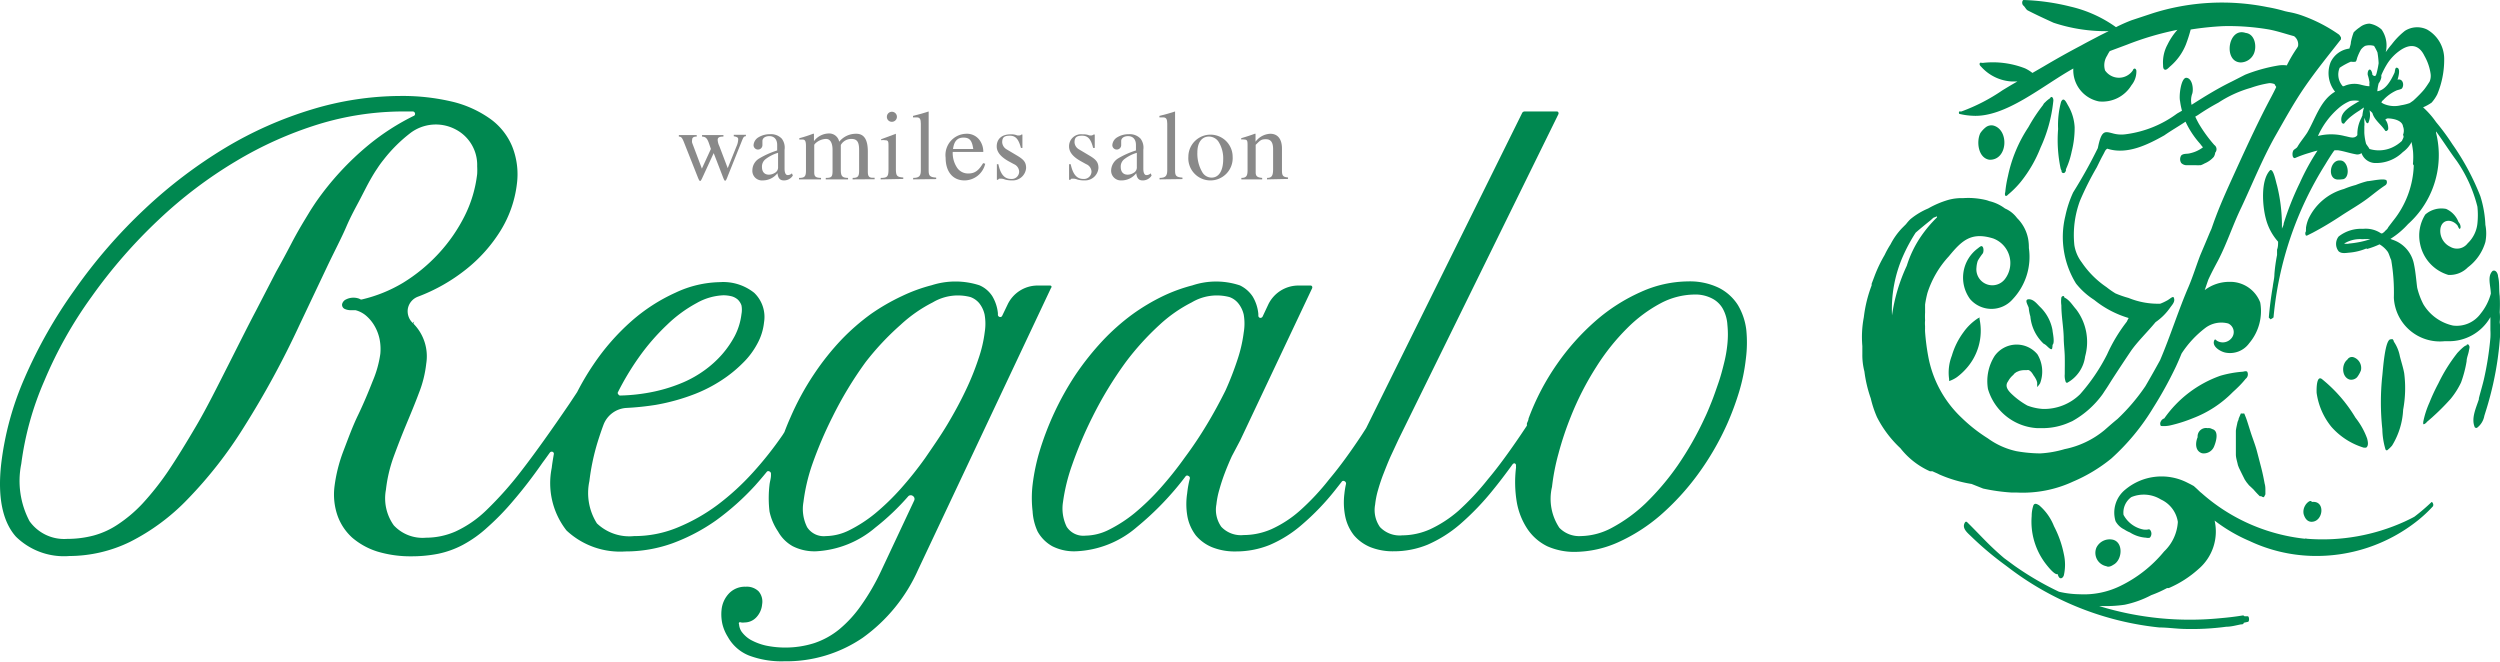 <svg xmlns="http://www.w3.org/2000/svg" viewBox="0 0 169.33 44.82"><defs><style>.cls-1{fill:#008850;}.cls-2{fill:#898989;}</style></defs><g id="レイヤー_2" data-name="レイヤー 2"><g id="レイヤー_1-2" data-name="レイヤー 1"><path class="cls-1" d="M142,37.08a.92.92,0,0,0,.67,1.27c.14.08.33,0,.46-.09.62-.31.71-1.5,0-1.7A1,1,0,0,0,142,37.08Z"/><path class="cls-1" d="M138.11,34.22c-.11-.06-.28-.18-.38,0a2.24,2.24,0,0,0-.12.73,4.7,4.7,0,0,0,1,3.3c.11.14.58.73.76.63a.6.6,0,0,0,.1.23c.13.14.28,0,.32-.15a3.24,3.24,0,0,0,0-1.42,7,7,0,0,0-.67-1.9A3.58,3.58,0,0,0,138.11,34.22Z"/><path class="cls-1" d="M164.7,34a13.68,13.68,0,0,1-1.17,1c-.2.11-.41.21-.62.31a13.43,13.43,0,0,1-6.67,1.18.14.14,0,0,0-.13,0,12.65,12.65,0,0,1-2.62-.57,12.52,12.52,0,0,1-4.36-2.51l0,0-.11-.09-.22-.21h0l-.21-.19-.22-.12-.26-.13a3.83,3.83,0,0,0-4.17.5,2,2,0,0,0-.65,2.13,1.32,1.32,0,0,0,.59.56,2,2,0,0,0,.38.2,2.31,2.31,0,0,0,1.1.36.52.52,0,0,0,.25,0,.4.4,0,0,0,0-.55.19.19,0,0,0-.15,0,1.22,1.22,0,0,1-.26,0,1.94,1.94,0,0,1-1.37-1,1.29,1.29,0,0,1,.53-1.2l0,0a2.2,2.2,0,0,1,2,.16,2,2,0,0,1,1.15,1.52,3,3,0,0,1-.93,2,8.82,8.82,0,0,1-2.93,2.32,5.61,5.61,0,0,1-2.79.58,6.54,6.54,0,0,1-1.4-.17,20.42,20.42,0,0,1-3-1.75l-.72-.53c-.4-.34-.78-.69-1.15-1.06s-.9-.93-1.36-1.38a.09.09,0,0,0-.12,0c-.29.41.18.75.43,1a21.84,21.84,0,0,0,2.27,1.91l.24.18a20.28,20.28,0,0,0,10.21,4.05c.57,0,1.14.09,1.72.1a17.59,17.59,0,0,0,2.81-.15c.34,0,.68-.1,1-.16.08,0,.16,0,.19-.11l.27-.06c.11,0,.11-.35,0-.38h0l-.23,0a.13.13,0,0,0-.14-.05c-.49.08-1,.14-1.48.18a20.87,20.87,0,0,1-8.22-.82l.29,0a8.71,8.71,0,0,0,1.44-.09,6.81,6.81,0,0,0,1.8-.65,7.93,7.93,0,0,0,1.07-.48l.12,0a7.29,7.29,0,0,0,2-1.28A3.34,3.34,0,0,0,150,35.26a10.9,10.9,0,0,0,2.38,1.39,10.59,10.59,0,0,0,4.14,1,11,11,0,0,0,7.27-2.42,9,9,0,0,0,1-.94.22.22,0,0,0,0-.19S164.75,34,164.7,34Z"/><path class="cls-1" d="M156.59,34c-.1-.2-.39.11-.45.23a.81.81,0,0,0-.11.59c.07.24.21.49.49.52C157.36,35.4,157.55,33.88,156.59,34Z"/><path class="cls-1" d="M156.36,14.82a2.43,2.43,0,0,0-.17.6l0,.08a.75.75,0,0,0,0,.16.26.26,0,0,0,0,.3s0,0,.06,0l.4-.2c.66-.35,1.29-.73,1.91-1.14s1.27-.77,1.86-1.22c.38-.29.74-.59,1.14-.85a.25.25,0,0,0,.1-.28c0-.26-1.08,0-1.3,0a5.74,5.74,0,0,0-.8.26,5.79,5.79,0,0,0-.8.27A3.76,3.76,0,0,0,156.36,14.82Z"/><path class="cls-1" d="M157.48,11.21l0,0h0l0,.06Z"/><path class="cls-1" d="M158.74,12.13c.48-.19.29-1.28-.24-1.26-.68-.06-.89,1.22-.19,1.29A2,2,0,0,0,158.74,12.13Z"/><path class="cls-1" d="M169.31,21.82a3,3,0,0,0,0-.67,10.22,10.22,0,0,0,0-1.11c-.06-.43,0-.88-.11-1.31,0-.17-.14-.49-.37-.38-.38.37-.13,1-.12,1.54a3.61,3.61,0,0,1-.69,1.35,2,2,0,0,1-1.88.81,3.12,3.12,0,0,1-2-1.44,5,5,0,0,1-.42-1.13c-.07-.55-.11-1.11-.23-1.65a2.17,2.17,0,0,0-1.46-1.6l-.12-.05a5.6,5.6,0,0,0,1.19-1,6.21,6.21,0,0,0,.9-1A6.27,6.27,0,0,0,165,9l0-.1c.49.67.93,1.37,1.4,2A9.48,9.48,0,0,1,167.8,14a5.43,5.43,0,0,1,0,1.14,2.15,2.15,0,0,1-.66,1.34.9.9,0,0,1-1.17.24,1.19,1.19,0,0,1-.67-1.27c.13-.63.79-.62,1.15-.18.05.08.14.38.21.14a.5.5,0,0,0-.14-.37,1.6,1.6,0,0,0-.84-.89,1.66,1.66,0,0,0-1.41.38,2.68,2.68,0,0,0-.35,2,2.75,2.75,0,0,0,1.91,2.09,1.71,1.71,0,0,0,1.32-.51,3.29,3.29,0,0,0,1.19-1.72,3,3,0,0,0,0-1.16,7.45,7.45,0,0,0-.34-1.94,16.71,16.71,0,0,0-1.9-3.53A15.16,15.16,0,0,0,165,8.27a5.73,5.73,0,0,0-.88-1,3.28,3.28,0,0,0,.58-.32,2.76,2.76,0,0,0,.38-.56A6.06,6.06,0,0,0,165.55,4,2.29,2.29,0,0,0,164.39,2a1.54,1.54,0,0,0-1.5.09A4.91,4.91,0,0,0,162,3c-.15.17-.28.35-.41.53h0v0A1.89,1.89,0,0,0,161.31,2a1.62,1.62,0,0,0-.82-.4,1.1,1.1,0,0,0-.66.25,2.64,2.64,0,0,0-.41.34,3.93,3.93,0,0,0-.19.67c0,.14-.06.28-.1.43a1.62,1.62,0,0,0-1.27.92,2,2,0,0,0,.3,2c-1,.58-1.33,1.83-1.89,2.78-.2.31-.45.6-.64.92-.06.13-.2.17-.29.27a.54.54,0,0,0-.06.33c0,.1.08.25.2.18a7.77,7.77,0,0,1,.92-.33c.19-.06.38-.12.57-.16a15.53,15.53,0,0,0-1.2,2.19,19.54,19.54,0,0,0-1.09,2.74c0,.13-.08.24-.12.36,0-.1,0-.21,0-.31a11.26,11.26,0,0,0-.34-2.65c-.06-.16-.23-1.14-.46-1-.65.67-.52,2.39-.3,3.24a3.74,3.74,0,0,0,.84,1.6c0,.18,0,.36-.07.54l0,.19,0,.17a11.29,11.29,0,0,0-.18,1.3h0c0,.28-.08.56-.11.84q-.18,1.05-.27,2.1l.12.12h0l.12-.07.08-.06h0l0,0a23.46,23.46,0,0,1,3.51-10.37c.16-.27.35-.57.54-.85v0l.08-.1,0,0,.25,0c.39.06.79.2,1.19.27a.47.47,0,0,0,.39-.08,1,1,0,0,0,.88.67,2.57,2.57,0,0,0,1.92-.74,1.92,1.92,0,0,0,.6-.7.29.29,0,0,0,0,.09,5.62,5.62,0,0,1,.09.57,5,5,0,0,1,0,.77.17.17,0,0,0,.05.17,6.31,6.31,0,0,1-1.41,3.77l-.32.42,0,0a.41.41,0,0,1-.05.09.93.93,0,0,1-.14.14h0l-.09.1h0l-.13.09-.07,0a1.85,1.85,0,0,0-1.23-.31,2.45,2.45,0,0,0-1.65.52.81.81,0,0,0,0,1c.2.18.5.11.75.09a3.81,3.81,0,0,0,1.15-.29s0,0,0,.05a5.33,5.33,0,0,0,.87-.32,1.82,1.82,0,0,1,.56.51c.1.17.14.37.23.55a12.77,12.77,0,0,1,.18,2.55,3.12,3.12,0,0,0,3.44,2.95l.21,0a3.22,3.22,0,0,0,2.89-1.63c0,.18,0,.36,0,.54s0,.23,0,.34a4.4,4.4,0,0,1,0,.51,20.67,20.67,0,0,1-.44,2.82c-.1.43-.23.85-.34,1.28l0,.07c-.18.57-.53,1.27-.29,1.87,0,.05.11.1.17.06a1.3,1.3,0,0,0,.49-.81l.15-.48v0a22,22,0,0,0,.76-3.42c.08-.58.14-1.17.17-1.76A4.86,4.86,0,0,0,169.31,21.82ZM162.69,9.54A2.43,2.43,0,0,1,162,10a2.18,2.18,0,0,1-1.51.09c-.06-.12-.16-.23-.23-.35a3.57,3.57,0,0,1-.12-.74c0-.14,0-.3,0-.45a1,1,0,0,0,0-.28h0a.36.36,0,0,0,0-.09,1.2,1.2,0,0,0,0-.2c.06.09.13.47.27.34a1.31,1.31,0,0,0,.08-.85h0l.07.06a.8.8,0,0,1,.13.13c.12.45.59.78.85,1.17.07.11.18,0,.21-.06s0-.45-.17-.64l0-.06.13-.05c.38,0,1,.13,1.05.54a.78.78,0,0,1,0,.58C162.86,9.27,162.74,9.4,162.69,9.54ZM157,9.21a5.39,5.39,0,0,1,1.37-1.86,2.84,2.84,0,0,1,.81-.51,1.63,1.63,0,0,1,.63,0c-.49.31-1.38.72-1.21,1.42a.13.13,0,0,0,.1.11.1.1,0,0,0,.07,0,2.66,2.66,0,0,1,.53-.53,5.36,5.36,0,0,1,.49-.34c.11-.07.22-.16.33-.22a2.55,2.55,0,0,0-.11.55,1.11,1.11,0,0,0-.07.16,2.31,2.31,0,0,0-.27,1.16c-.2.29-.55.12-.84.07A3.66,3.66,0,0,0,157,9.21Zm5.57-5.8c.67-.46,1.27-.4,1.64.37A3.42,3.42,0,0,1,164.63,5a1,1,0,0,1-.07.53c-.11.17-.22.34-.35.51s-.49.54-.76.78l-.23.16a3.1,3.1,0,0,1-.6.15,1.82,1.82,0,0,1-1.18-.1h0l-.14-.08a.27.27,0,0,1,.12-.17,2.77,2.77,0,0,1,.85-.63c.13-.07.29-.07.41-.15.19-.23.07-.71-.29-.6.06-.2.2-.71,0-.8s-.15.25-.22.36c-.22.47-.58,1.15-1.15,1.22a3.26,3.26,0,0,1,.09-.53v0a1.07,1.07,0,0,0,.18-.39,0,0,0,0,0,0,0,1.24,1.24,0,0,0,0-.16,5.45,5.45,0,0,1,.39-.76A3.15,3.15,0,0,1,162.57,3.41Zm-3,.14v0Zm-.3.63a.78.78,0,0,0,.26,0c.08,0,.11-.24.14-.3a3.48,3.48,0,0,1,.24-.52,1,1,0,0,1,.28-.25,1.06,1.06,0,0,1,.61,0,3.68,3.68,0,0,1,.23.44,6.26,6.26,0,0,1,.08.73,5.83,5.83,0,0,1-.16.76.39.39,0,0,0-.06.11s0,0,0,0l0,0c-.06,0-.13,0-.21-.1s0,0,0,0l0-.06h0c-.1-.46-.34-.29-.31.08a2.91,2.91,0,0,1,.12.51,1.15,1.15,0,0,0,0,.26h0c-.19,0-.41-.06-.54-.09a1.67,1.67,0,0,0-1.2.09l-.07,0a1.18,1.18,0,0,1-.21-1.25A4.69,4.69,0,0,1,159.22,4.18Zm-2.46,7.43h0l0,.08Zm7.31-4.27a2.37,2.37,0,0,1,.27.28v0h0a2.68,2.68,0,0,0-.28-.3h0Zm-5,9.16a1,1,0,0,1-.35,0,2.07,2.07,0,0,1,1.24-.3,4.56,4.56,0,0,1,.54,0A6.26,6.26,0,0,1,159.05,16.5Z"/><path class="cls-1" d="M167.8,27.08l0,0h0Z"/><path class="cls-1" d="M167.06,23.44l0,0c0-.19-.61.44-.66.52a11,11,0,0,0-1.24,2,13,13,0,0,0-.61,1.31,6.06,6.06,0,0,0-.42,1.31c0,.05,0,.11,0,.14s.07,0,.09,0l.06-.05h0s.06,0,.07-.07A15.6,15.6,0,0,0,166,27a5.42,5.42,0,0,0,.69-1.09,7.93,7.93,0,0,0,.38-1.45c0-.22.11-.45.15-.68s.08-.29,0-.4A.05.05,0,0,0,167.06,23.44Z"/><path class="cls-1" d="M160.1,30.32l.08,0h0s0,0,.08,0c.19-.12.12-.43.07-.62a5,5,0,0,0-.79-1.41,9.87,9.87,0,0,0-2.24-2.59c-.41-.36-.4.68-.39.91a4.66,4.66,0,0,0,1,2.3A4.76,4.76,0,0,0,160.1,30.32Z"/><path class="cls-1" d="M161.56,30.39c0,.05.07.15.14.1a2.34,2.34,0,0,0,.32-.31,5.1,5.1,0,0,0,.75-2.43,7.94,7.94,0,0,0,.07-2.48c-.07-.38-.19-.74-.29-1.13a2.61,2.61,0,0,0-.41-1c0-.06-.09-.24-.18-.15-.42-.15-.56,2.11-.6,2.44a17,17,0,0,0,0,3.64A5.09,5.09,0,0,0,161.56,30.39Z"/><path class="cls-1" d="M159.65,25.55a1.89,1.89,0,0,0,.26-.46.77.77,0,0,0-.52-.9.36.36,0,0,0-.4.17c-.41.32-.39,1.19.16,1.35A.55.55,0,0,0,159.65,25.55Z"/><path class="cls-1" d="M151.52,40s0,0,0,0,0,0,0,0,0,0,0,0S151.52,40,151.52,40Z"/><path class="cls-1" d="M134.32,33.09h0a12.63,12.63,0,0,0,1.93.27h.34a8.09,8.09,0,0,0,3.82-.74A10.76,10.76,0,0,0,143,31.06a15.14,15.14,0,0,0,2.84-3.44,26.66,26.66,0,0,0,1.53-2.77q.21-.45.39-.9a6.88,6.88,0,0,1,1.64-1.76,1.81,1.81,0,0,1,1.52-.28.64.64,0,0,1,.22,1,.76.76,0,0,1-1,.16c-.05-.06-.12-.13-.17,0-.16.4.42.74.75.81a1.6,1.6,0,0,0,1.62-.63,3.36,3.36,0,0,0,.75-2.76A2.17,2.17,0,0,0,151,19.09a2.75,2.75,0,0,0-1.67.56l.24-.7c.2-.44.43-.87.66-1.3.61-1.17,1-2.41,1.58-3.6.74-1.58,1.4-3.22,2.25-4.75.67-1.17,1.31-2.35,2.08-3.46s1.6-2.13,2.42-3.18a0,0,0,0,0,0-.07h0l0-.05s0,0,0,0-.08-.15-.14-.2A10.42,10.42,0,0,0,156,1.08a5.68,5.68,0,0,0-1-.27l-.23-.05a10.4,10.4,0,0,0-1.2-.28A15.55,15.55,0,0,0,145.8.9l-1.42.47a11,11,0,0,0-1.06.47A8.63,8.63,0,0,0,140.25.45a15,15,0,0,0-3.2-.45c-.11.06-.11.29,0,.38s.16.24.28.32c.58.3,1.17.57,1.76.84a11.23,11.23,0,0,0,3.73.57l-.62.31c-.41.22-.83.43-1.24.66-.86.45-1.71.93-2.54,1.42l-.76.44a2.6,2.6,0,0,0-.5-.31,6,6,0,0,0-2.86-.37h-.07a.13.13,0,0,0-.12,0c-.07.09,0,.19.08.26a3,3,0,0,0,2.1,1h.35c-.34.19-.67.39-1,.59a12.51,12.51,0,0,1-2.79,1.44s-.12,0-.15,0a.18.18,0,0,0,0,.16,4.54,4.54,0,0,0,.9.13c2.24.14,4.77-2.06,6.83-3.2a2.16,2.16,0,0,0,1.74,2.23,2.3,2.3,0,0,0,2.2-1.1,1.47,1.47,0,0,0,.33-1c-.06-.19-.2-.14-.24,0a1.14,1.14,0,0,1-1.88,0,1.19,1.19,0,0,1,.14-1,2.48,2.48,0,0,1,.18-.31l1.18-.44a20.15,20.15,0,0,1,3.4-1,4.36,4.36,0,0,0-.67,1,2.51,2.51,0,0,0-.3,1.39c0,.11,0,.27.12.31s.28-.16.39-.25A3.81,3.81,0,0,0,148.06,3a9.88,9.88,0,0,0,.32-1,20.43,20.43,0,0,1,2.21-.23A16.25,16.25,0,0,1,153.7,2c.57.11,1.12.3,1.68.45l0,0a.69.69,0,0,1,.27.68l-.06.11a9.51,9.51,0,0,0-.7,1.19,2,2,0,0,0-.54,0,11,11,0,0,0-2.28.63l-.92.47c-.94.46-1.82,1-2.71,1.57a1.35,1.35,0,0,1,.05-.77c.09-.32,0-1-.38-1.06s-.54,1.21-.45,1.58a5,5,0,0,0,.13.65l-.33.19A7.43,7.43,0,0,1,144,9.09a2.13,2.13,0,0,1-.91-.06c-.52-.13-.75-.25-1,1a33,33,0,0,1-1.67,3,7.51,7.51,0,0,0-.53,1.6,6,6,0,0,0,.72,4.57,5,5,0,0,0,1.23,1.11,6.74,6.74,0,0,0,2.34,1.23c-.05.08-.09.17-.13.25A10.91,10.91,0,0,0,142.72,24a12.71,12.71,0,0,1-1.83,2.7,3.48,3.48,0,0,1-2.5,1,3.59,3.59,0,0,1-1.07-.23,5.15,5.15,0,0,1-.91-.64c-.29-.26-.69-.61-.4-1a1.44,1.44,0,0,1,.36-.44.43.43,0,0,1,.11-.12l.1-.07h0l0,0h0l.19-.08a1.37,1.37,0,0,1,.4-.05h.11a.33.33,0,0,1,.14,0,.65.65,0,0,1,.18.15,1.53,1.53,0,0,1,.14.21,1.37,1.37,0,0,1,.13.2.86.86,0,0,1,.11.28.59.59,0,0,1,0,.13,1.09,1.09,0,0,1,0,.18,1.64,1.64,0,0,0,.2-.26A2.26,2.26,0,0,0,138,24a1.83,1.83,0,0,0-2.9.11,3.18,3.18,0,0,0-.45,2.24A3.7,3.7,0,0,0,138,29l.31,0a4.45,4.45,0,0,0,1.9-.41l.14-.06a6.3,6.3,0,0,0,2.07-1.84l.15-.23c.16-.23.3-.46.45-.7.42-.65.85-1.3,1.28-1.94s1.14-1.32,1.7-2a3.88,3.88,0,0,0,1-1c.13-.18.33-.38.25-.62,0,0,0-.08-.08-.08s-.27.18-.42.25a3.36,3.36,0,0,1-.43.2,5.26,5.26,0,0,1-2.15-.39,6.68,6.68,0,0,1-.89-.31,5.9,5.9,0,0,1-.6-.42A6.25,6.25,0,0,1,141,17.77a2.59,2.59,0,0,1-.5-1.17,6.67,6.67,0,0,1,.38-3,20.06,20.06,0,0,1,1.14-2.27c.14-.28.27-.56.42-.83s.14-.33.29-.43c1.33.43,2.72-.26,3.86-.9.47-.33,1-.63,1.44-.93a6.06,6.06,0,0,0,1,1.51c.05.08.12.15.18.23l0,0a2.24,2.24,0,0,1-.87.4c-.19.06-.45,0-.6.15a.47.47,0,0,0,0,.51.51.51,0,0,0,.39.15h.17v0h.43a2.3,2.3,0,0,0,.26,0h.07a1.51,1.51,0,0,0,.26-.12,1.68,1.68,0,0,0,.62-.44.67.67,0,0,0,.1-.29.35.35,0,0,0-.06-.52,9.54,9.54,0,0,1-1.06-1.46c-.08-.15-.16-.3-.23-.46l.17-.1a15.35,15.35,0,0,1,1.4-.85,7.91,7.91,0,0,1,2.19-1,7.06,7.06,0,0,1,1.26-.32,1,1,0,0,1,.36.07c0,.07.08.12.1.19V5.9c-.1.22-.21.43-.32.64-.85,1.59-1.61,3.24-2.36,4.88-.49,1.08-1,2.17-1.42,3.29-.1.26-.19.52-.28.78l-.12.27c-.21.51-.42,1-.64,1.52-.27.7-.49,1.42-.78,2.11-.71,1.64-1.24,3.36-1.94,5q-.48.88-1,1.77a13.37,13.37,0,0,1-1.89,2.22c-.31.25-.6.51-.9.77a6.1,6.1,0,0,1-2.68,1.27,7.14,7.14,0,0,1-1.65.29,9.64,9.64,0,0,1-1.61-.15,5.16,5.16,0,0,1-1.94-.87,10.59,10.59,0,0,1-1.76-1.38,7.59,7.59,0,0,1-2.28-4.19,15,15,0,0,1-.21-1.64l0,0a2.44,2.44,0,0,1,0-.27.45.45,0,0,1,0-.11,2,2,0,0,1,0-.4,4.71,4.71,0,0,1,0-.53v-.07c0-.16,0-.31,0-.47h0a6.91,6.91,0,0,1,.16-.79h0A6.62,6.62,0,0,1,132,17.36c.88-1.07,1.51-1.67,3-1.21a1.78,1.78,0,0,1,.8,2.75,1.08,1.08,0,0,1-1.93-.78,1.79,1.79,0,0,1,.09-.46,4.39,4.39,0,0,1,.34-.5c.07-.11.08-.51-.12-.49a1.21,1.21,0,0,0-.2.14,2.46,2.46,0,0,0-.54,3.45,1.91,1.91,0,0,0,2.89,0,4.18,4.18,0,0,0,1.09-3.46h0a3.24,3.24,0,0,0-.05-.62,2.68,2.68,0,0,0-.75-1.41h0a2,2,0,0,0-.82-.65,2.83,2.83,0,0,0-1.07-.5,1.71,1.71,0,0,0-.3-.09,5.16,5.16,0,0,0-1.47-.11,3.39,3.39,0,0,0-1,.12,6.26,6.26,0,0,0-1.36.58,4.82,4.82,0,0,0-1.21.73,3.11,3.11,0,0,0-.29.33l-.27.27a4.68,4.68,0,0,0-.78,1.1,6.3,6.3,0,0,0-.4.72,9.26,9.26,0,0,0-.68,1.42l-.2.53h0l0,.11a9,9,0,0,0-.53,2.16,7.1,7.1,0,0,0-.1,1.95c0,.1,0,.21,0,.32h0s0,0,0,0v0a0,0,0,0,0,0,0h0c0,.07,0,.15,0,.23a4.44,4.44,0,0,0,.14,1.17h0a8.76,8.76,0,0,0,.43,1.82,7.27,7.27,0,0,0,.42,1.27,7.56,7.56,0,0,0,1.59,2.11,5.26,5.26,0,0,0,2,1.56l.17,0c.16.08.33.14.45.21a9,9,0,0,0,2.2.65ZM129.15,18a11.87,11.87,0,0,0-1,3.36,8.9,8.9,0,0,1,.76-4.05,11.61,11.61,0,0,1,.84-1.55c.32-.28.65-.55,1-.83l.2-.18.25-.1a.14.14,0,0,0,0,.07A8.6,8.6,0,0,0,130.12,16,7.47,7.47,0,0,0,129.15,18Z"/><path class="cls-1" d="M138.16,20.77c-.2-.2-.43-.51-.75-.5s-.06.38,0,.58a2.82,2.82,0,0,0,.11.58,2.89,2.89,0,0,0,.9,1.85c.18.08.26.22.42.33s.16,0,.18-.16a.64.64,0,0,0,0-.09c.18-.14,0-.87,0-1A2.9,2.9,0,0,0,138.16,20.77Z"/><path class="cls-1" d="M139.92,25.88s.06.06.09.05a2.38,2.38,0,0,0,1.22-1.79,3.65,3.65,0,0,0-.61-3.19c-.25-.28-.45-.64-.8-.8,0-.16-.17-.1-.2,0a1.88,1.88,0,0,0,0,.53c0,.73.14,1.44.16,2.17,0,.43.06.86.07,1.29s0,.8,0,1.2A1.24,1.24,0,0,0,139.92,25.88Z"/><path class="cls-1" d="M152.1,25.66a.38.38,0,0,0,.11-.48c-.09-.08-.24,0-.35,0a7.32,7.32,0,0,0-1.47.27,7.82,7.82,0,0,0-3.8,2.89.38.38,0,0,0-.23.2.29.29,0,0,0,0,.31,2,2,0,0,0,.69-.05,9.66,9.66,0,0,0,1.47-.47,7.54,7.54,0,0,0,2.71-1.77C151.57,26.25,151.83,26,152.1,25.66Z"/><path class="cls-1" d="M134,21.54h0a3.63,3.63,0,0,0-1,.95,5.05,5.05,0,0,0-.8,1.61,3.13,3.13,0,0,0-.18,1.59.1.1,0,0,0,0,.06s0,0,0,.06,0,0,0,0a2.11,2.11,0,0,0,.52-.26s0,0,0,0a4,4,0,0,0,.53-.47,3.84,3.84,0,0,0,1-3.51C134.14,21.5,134.09,21.51,134,21.54Z"/><path class="cls-1" d="M138.86,6.65a2.09,2.09,0,0,0-.28.22c-.05.06-.17.14-.19.23a11.17,11.17,0,0,0-1,1.51A9.47,9.47,0,0,0,136,11.94a7.85,7.85,0,0,0-.18,1.08.31.31,0,0,0,0,.23c.06.05.13,0,.18-.06a6.35,6.35,0,0,0,.86-.86A8.84,8.84,0,0,0,138.21,10a9.93,9.93,0,0,0,.86-3.11C139.12,6.6,138.93,6.47,138.86,6.65Z"/><path class="cls-1" d="M135,8.5a.63.63,0,0,0-.5.12,1.76,1.76,0,0,0-.37.4c-.28.58-.14,1.69.62,1.8C136,10.86,136.1,8.77,135,8.5Z"/><path class="cls-1" d="M139.57,11.41v0a.59.59,0,0,0,.06.14c0,.06,0,.15.11.17s.15-.08.19-.16a.42.42,0,0,1,0-.1,5.42,5.42,0,0,0,.39-1.2,6.46,6.46,0,0,0,.2-1.64,3.22,3.22,0,0,0-.43-1.45c-.11-.17-.3-.68-.49-.27a6,6,0,0,0-.2,1.84A9.34,9.34,0,0,0,139.57,11.41Z"/><path class="cls-1" d="M149.53,29a.57.57,0,0,0-.68.61c-.16.38-.18.94.3,1.09a.75.75,0,0,0,.81-.45c.14-.33.36-1.07-.13-1.19A.44.44,0,0,0,149.53,29Z"/><path class="cls-1" d="M152.91,30.53l0,0h0Z"/><path class="cls-1" d="M151.65,31.69l0,0v0l.18.37.21.42.12.18.17.21.12.11.18.17c.11.13.23.26.35.38l.08.08.1,0a.34.34,0,0,0,.12.06l0,0h.06l0,0a1.74,1.74,0,0,0,.1-.19v-.24h0c0-.16,0-.32-.05-.48-.07-.39-.15-.77-.25-1.15s-.19-.74-.29-1.11-.27-.8-.4-1.2l-.18-.57c-.06-.19-.12-.38-.2-.57A1.15,1.15,0,0,0,152,28h0a.55.55,0,0,1-.22,0l-.06.14-.09.21c0,.09-.06.17-.08.25l-.06.28a2.93,2.93,0,0,0-.05.29l0,.26c0,.13,0,.26,0,.39s0,.24,0,.36v.31c0,.09,0,.19,0,.29h0c0,.24.09.48.14.73Z"/><path class="cls-1" d="M151.77,4.23a1,1,0,0,0,.9-.62c.2-.5.05-1.31-.57-1.38C150.9,1.82,150.57,4.2,151.77,4.23Z"/><path class="cls-1" d="M163.47,11.1v0h0Z"/><path class="cls-1" d="M71.22,19.4a.1.1,0,0,0-.1-.06h-.87a2.25,2.25,0,0,0-2,1.28l-.37.77a.14.14,0,0,1-.16.08.16.16,0,0,1-.13-.13c0-.05,0-.09,0-.13a2.79,2.79,0,0,0-.38-1.15,1.94,1.94,0,0,0-.88-.74,5.28,5.28,0,0,0-3.23,0,10.91,10.91,0,0,0-2,.73A14.15,14.15,0,0,0,59,21.26,14.86,14.86,0,0,0,57,23a17.55,17.55,0,0,0-1.87,2.35,18.35,18.35,0,0,0-1.59,2.92c-.13.29-.26.6-.41,1l-.12.19A23.92,23.92,0,0,1,51,32a17,17,0,0,1-2.39,2.19,12.43,12.43,0,0,1-2.72,1.54,7.63,7.63,0,0,1-2.94.58,3.18,3.18,0,0,1-2.52-.86,3.85,3.85,0,0,1-.51-2.86A15.24,15.24,0,0,1,40.46,30c.13-.42.27-.84.42-1.24a1.77,1.77,0,0,1,1.55-1.13,18.45,18.45,0,0,0,2-.21,13.88,13.88,0,0,0,2.65-.74,9.84,9.84,0,0,0,1.8-.93A8.77,8.77,0,0,0,50.3,24.6a5.3,5.3,0,0,0,1-1.33,3.83,3.83,0,0,0,.45-1.44,2.26,2.26,0,0,0-.67-2,3.36,3.36,0,0,0-2.32-.72,7.32,7.32,0,0,0-3,.71,12,12,0,0,0-3,1.94,15.36,15.36,0,0,0-2.57,2.94,17.53,17.53,0,0,0-1.1,1.86l-.53.8c-1.2,1.76-2.26,3.25-3.16,4.42a24,24,0,0,1-2.47,2.79A7.51,7.51,0,0,1,30.85,36a5,5,0,0,1-2,.42,2.66,2.66,0,0,1-2.18-.84,3.15,3.15,0,0,1-.53-2.41A9.78,9.78,0,0,1,26.64,31c.27-.74.56-1.49.86-2.21s.61-1.46.87-2.16a7.7,7.7,0,0,0,.5-2A3.14,3.14,0,0,0,28,21.92l.06-.15-.1.11a1.09,1.09,0,0,1-.33-1,1.08,1.08,0,0,1,.69-.79,12.07,12.07,0,0,0,3.24-1.84,10.21,10.21,0,0,0,2.34-2.62,7.77,7.77,0,0,0,1.11-3.17,5.07,5.07,0,0,0-.31-2.52,4.35,4.35,0,0,0-1.48-1.88A7.43,7.43,0,0,0,30.69,6.9a14.55,14.55,0,0,0-3.56-.4,20.89,20.89,0,0,0-6,.91A26,26,0,0,0,15.28,10a32.21,32.21,0,0,0-5.46,4.14,35.3,35.3,0,0,0-4.77,5.5,32.3,32.3,0,0,0-3.4,6A20.44,20.44,0,0,0,.08,31.43c-.25,2.24.09,3.9,1,4.92a4.64,4.64,0,0,0,3.62,1.31,9.45,9.45,0,0,0,4.09-.95,14.36,14.36,0,0,0,3.92-2.9,28.87,28.87,0,0,0,3.81-4.88A60.84,60.84,0,0,0,20.29,22l1.83-3.86c.51-1.08,1-2,1.33-2.77s.69-1.4.95-1.9.47-.92.65-1.24.35-.6.49-.8a6.76,6.76,0,0,1,.44-.61A10.07,10.07,0,0,1,27.81,9a2.86,2.86,0,0,1,3-.26,2.71,2.71,0,0,1,1.51,2.52,4.67,4.67,0,0,1,0,.52,8.5,8.5,0,0,1-.85,2.85,11,11,0,0,1-1.75,2.53,11.35,11.35,0,0,1-2.43,2,9.71,9.71,0,0,1-2.77,1.12.17.17,0,0,1-.1,0,.6.6,0,0,0-.19-.08,1.12,1.12,0,0,0-.79.08.47.47,0,0,0-.27.33.31.31,0,0,0,.19.32,1,1,0,0,0,.43.08h.29a1.81,1.81,0,0,1,.69.35,2.68,2.68,0,0,1,.59.7,3,3,0,0,1,.35.91,3.48,3.48,0,0,1,.05,1,7.32,7.32,0,0,1-.52,1.85c-.29.74-.61,1.51-1,2.32s-.68,1.63-1,2.46a10.35,10.35,0,0,0-.58,2.32,4.38,4.38,0,0,0,.2,2,3.68,3.68,0,0,0,1,1.5,4.85,4.85,0,0,0,1.71.94,7.77,7.77,0,0,0,2.31.32,9.3,9.3,0,0,0,1.79-.17,6.32,6.32,0,0,0,1.67-.6A8.11,8.11,0,0,0,33,35.73a17.08,17.08,0,0,0,1.76-1.81c.62-.72,1.3-1.59,2-2.6.16-.21.32-.44.48-.66a.16.16,0,0,1,.18-.06.14.14,0,0,1,.09.17c-.06.35-.11.65-.14.92a5.2,5.2,0,0,0,1,4.24,5.31,5.31,0,0,0,4,1.42,9.37,9.37,0,0,0,3.2-.56,12.76,12.76,0,0,0,2.94-1.55,17.53,17.53,0,0,0,2.64-2.36c.24-.27.5-.57.8-.94a.15.15,0,0,1,.18,0,.16.16,0,0,1,.09.16l0,.09c0,.22-.08.44-.1.65a7.73,7.73,0,0,0,0,1.8A3.82,3.82,0,0,0,52.7,36a2.56,2.56,0,0,0,1,1,3.27,3.27,0,0,0,1.58.34,6.72,6.72,0,0,0,4-1.6,16.26,16.26,0,0,0,2.25-2.14.24.24,0,0,1,.31,0,.24.24,0,0,1,.08.3l-2.24,4.77A15,15,0,0,1,58.33,41a8.17,8.17,0,0,1-1.49,1.63,5.4,5.4,0,0,1-1.69.93,6.43,6.43,0,0,1-1.95.3,6.36,6.36,0,0,1-1.35-.14,4,4,0,0,1-1-.38,2,2,0,0,1-.63-.57,1,1,0,0,1-.16-.48.13.13,0,0,1,0-.13.17.17,0,0,1,.14,0,.75.75,0,0,0,.23,0,1.09,1.09,0,0,0,.8-.35,1.46,1.46,0,0,0,.39-.88,1.06,1.06,0,0,0-.24-.88,1.14,1.14,0,0,0-.87-.31,1.49,1.49,0,0,0-1.12.44,1.87,1.87,0,0,0-.52,1.15,3,3,0,0,0,.06.94,2.93,2.93,0,0,0,.37.87,2.84,2.84,0,0,0,1.43,1.26,6.25,6.25,0,0,0,2.39.39,9.18,9.18,0,0,0,5.31-1.59,11.3,11.3,0,0,0,3.76-4.62l9-19.08A.1.1,0,0,0,71.22,19.4ZM41.84,26.59a18.37,18.37,0,0,1,1.44-2.4A14.8,14.8,0,0,1,45.18,22a9.08,9.08,0,0,1,2-1.47A4,4,0,0,1,49,20a2.45,2.45,0,0,1,.56.07,1.08,1.08,0,0,1,.41.22,1,1,0,0,1,.25.39,1.6,1.6,0,0,1,0,.6,4.32,4.32,0,0,1-.45,1.47A6.65,6.65,0,0,1,48.91,24a7.1,7.1,0,0,1-1.22,1.1,7.6,7.6,0,0,1-1.37.78,10.67,10.67,0,0,1-2,.64,12.32,12.32,0,0,1-2.3.27h0a.13.13,0,0,1-.13-.07A.14.14,0,0,1,41.84,26.59ZM28,7.86a15.87,15.87,0,0,0-3,1.93,19.33,19.33,0,0,0-3.61,3.91h0c-.16.24-.32.48-.47.73s-.33.54-.53.88-.44.77-.69,1.25-.58,1.1-1,1.85l-1.37,2.65c-.53,1-1.15,2.25-1.87,3.67S14,27.64,13.3,28.83,12,31,11.39,31.91A19,19,0,0,1,9.66,34.1,9.29,9.29,0,0,1,8,35.51a5.56,5.56,0,0,1-1.65.76,7,7,0,0,1-1.8.23A2.88,2.88,0,0,1,2,35.3a5.83,5.83,0,0,1-.56-3.88A20.71,20.71,0,0,1,3,25.8a28.46,28.46,0,0,1,3.21-5.71,34.77,34.77,0,0,1,4.55-5.22,29.88,29.88,0,0,1,5.22-3.95,25.57,25.57,0,0,1,5.58-2.5,19.62,19.62,0,0,1,5.63-.87l.78,0a.16.16,0,0,1,.14.13A.15.15,0,0,1,28,7.86ZM66.7,22.48a8.81,8.81,0,0,1-.43,1.83,18,18,0,0,1-.87,2.15c-.36.76-.78,1.53-1.24,2.3s-1,1.54-1.5,2.27A24.4,24.4,0,0,1,61,33.11a16,16,0,0,1-1.74,1.68,9.35,9.35,0,0,1-1.73,1.12,3.63,3.63,0,0,1-1.59.4,1.34,1.34,0,0,1-1.27-.6A2.74,2.74,0,0,1,54.42,34,12.47,12.47,0,0,1,55,31.5a27.21,27.21,0,0,1,1.39-3.27,25.51,25.51,0,0,1,2.23-3.69A18.27,18.27,0,0,1,61,22a9.53,9.53,0,0,1,2.18-1.52,3.33,3.33,0,0,1,2.55-.36,1.4,1.4,0,0,1,.59.41,1.89,1.89,0,0,1,.37.78A3.57,3.57,0,0,1,66.7,22.48Z"/><path class="cls-1" d="M118.28,22.34a4.29,4.29,0,0,0-.57-1.68,3.27,3.27,0,0,0-1.28-1.16,4.51,4.51,0,0,0-2.1-.44,7.9,7.9,0,0,0-3.18.71,12.16,12.16,0,0,0-3.06,1.95,16,16,0,0,0-2.63,2.94,16.4,16.4,0,0,0-1.93,3.69c0,.11-.07.22-.11.33l0,.15s0,0,0,0l-.42.63c-.78,1.15-1.52,2.17-2.22,3a17.67,17.67,0,0,1-2,2.14,8.14,8.14,0,0,1-1.92,1.25,4.69,4.69,0,0,1-1.88.41,1.84,1.84,0,0,1-1.51-.56,2,2,0,0,1-.33-1.52,5.59,5.59,0,0,1,.2-1c.1-.35.22-.72.37-1.1s.3-.77.48-1.17l.54-1.16L105.55,7.74a.15.15,0,0,0,0-.13.11.11,0,0,0-.1-.06h-2.19a.19.19,0,0,0-.17.12L92.53,29l-.29.45c-.76,1.15-1.5,2.17-2.2,3a16.31,16.31,0,0,1-2,2.14,7.73,7.73,0,0,1-1.92,1.25,4.72,4.72,0,0,1-1.89.4,1.82,1.82,0,0,1-1.51-.56,2,2,0,0,1-.33-1.52,5.59,5.59,0,0,1,.2-1c.1-.36.22-.73.36-1.1s.31-.78.49-1.17L84,29.83l4.87-10.3a.15.15,0,0,0,0-.13.11.11,0,0,0-.1-.06h-.87a2.27,2.27,0,0,0-2,1.29l-.38.81a.17.17,0,0,1-.17.09.15.15,0,0,1-.12-.14s0-.09,0-.13a2.79,2.79,0,0,0-.38-1.17,2.15,2.15,0,0,0-.87-.76,5.08,5.08,0,0,0-3.22,0,11,11,0,0,0-2,.73,13.8,13.8,0,0,0-2.06,1.23,14.86,14.86,0,0,0-2,1.77,18.92,18.92,0,0,0-1.87,2.35,19.83,19.83,0,0,0-2.44,5.23,13.55,13.55,0,0,0-.45,2.19,7.73,7.73,0,0,0,0,1.8A3.76,3.76,0,0,0,70.28,36a2.56,2.56,0,0,0,1,1,3.27,3.27,0,0,0,1.58.34A6.72,6.72,0,0,0,77,35.7a20.2,20.2,0,0,0,3.32-3.46.15.15,0,0,1,.18,0,.15.15,0,0,1,.09.17,6.86,6.86,0,0,0-.18,1A4.79,4.79,0,0,0,80.43,35,3.06,3.06,0,0,0,81,36.27a2.86,2.86,0,0,0,1.11.8,4.12,4.12,0,0,0,1.6.28A6.07,6.07,0,0,0,86,36.91a8.28,8.28,0,0,0,2.19-1.38,16.66,16.66,0,0,0,2.23-2.32l.48-.61a.15.15,0,0,1,.18,0,.17.17,0,0,1,.09.17,5.34,5.34,0,0,0-.11.66A4.79,4.79,0,0,0,91.12,35a3.06,3.06,0,0,0,.59,1.26,2.94,2.94,0,0,0,1.11.8,4.12,4.12,0,0,0,1.6.28,6,6,0,0,0,2.28-.45,8.72,8.72,0,0,0,2.19-1.38,17.86,17.86,0,0,0,2.23-2.32c.41-.5.85-1.08,1.33-1.74a.17.17,0,0,1,.13-.07l0,0a.14.14,0,0,1,.1.16l0,.07a.28.28,0,0,1,0,.09,8.16,8.16,0,0,0,.06,2.34,4.78,4.78,0,0,0,.71,1.78A3.45,3.45,0,0,0,104.8,37a4.49,4.49,0,0,0,1.89.38,7.32,7.32,0,0,0,2.91-.65,11.81,11.81,0,0,0,2.85-1.82A16.93,16.93,0,0,0,115,32.13a18.73,18.73,0,0,0,2-3.45,19.13,19.13,0,0,0,.79-2.13,12.55,12.55,0,0,0,.46-2.24A8.64,8.64,0,0,0,118.28,22.34ZM81.74,28.76A27,27,0,0,1,80.24,31a24.4,24.4,0,0,1-1.66,2.08,16,16,0,0,1-1.74,1.68,9.35,9.35,0,0,1-1.73,1.12,3.63,3.63,0,0,1-1.59.4,1.34,1.34,0,0,1-1.27-.6A2.81,2.81,0,0,1,72,34a12.47,12.47,0,0,1,.61-2.49A27.21,27.21,0,0,1,74,28.23a25.72,25.72,0,0,1,2.24-3.69A18.25,18.25,0,0,1,78.54,22a9.53,9.53,0,0,1,2.18-1.52,3.33,3.33,0,0,1,2.55-.36,1.35,1.35,0,0,1,.59.41,1.9,1.9,0,0,1,.38.78,3.61,3.61,0,0,1,0,1.21,9.57,9.57,0,0,1-.42,1.83A20.84,20.84,0,0,1,83,26.46C82.62,27.22,82.2,28,81.74,28.76ZM117,23.3a8.78,8.78,0,0,1-.23,1.31c-.11.45-.23.9-.38,1.33s-.29.85-.45,1.25-.3.75-.46,1.08a21.76,21.76,0,0,1-1.85,3.26,17.52,17.52,0,0,1-2.16,2.55,10.45,10.45,0,0,1-2.26,1.65,4.6,4.6,0,0,1-2.14.58,1.87,1.87,0,0,1-1.45-.56,3.53,3.53,0,0,1-.5-2.77,14.65,14.65,0,0,1,.44-2.26,21.38,21.38,0,0,1,.83-2.49,19.84,19.84,0,0,1,1.73-3.38,14.84,14.84,0,0,1,2.09-2.62,9.55,9.55,0,0,1,2.27-1.69,5,5,0,0,1,2.26-.59,2.46,2.46,0,0,1,1.23.27,1.73,1.73,0,0,1,.73.71A2.59,2.59,0,0,1,117,22,6.41,6.41,0,0,1,117,23.3Z"/><path class="cls-2" d="M50.51,9.23c-.14,0-.17.09-.28.36l-.93,2.32c-.1.27-.14.33-.18.33s-.06,0-.17-.29l-.61-1.58L47.59,12c-.08.18-.13.26-.17.26s-.09-.08-.17-.29l-.91-2.3c-.14-.36-.2-.41-.36-.42v-.1h1.21v.1c-.23,0-.31.08-.31.22a.49.49,0,0,0,0,.2l.66,1.75.61-1.33-.13-.38c-.13-.36-.22-.44-.47-.46v-.1H49v.1c-.32,0-.39.09-.39.23a1.08,1.08,0,0,0,.11.41l.57,1.5.6-1.49A1.21,1.21,0,0,0,50,9.43c0-.11-.07-.16-.3-.2v-.1h.83Z"/><path class="cls-2" d="M53.7,11.89a.7.7,0,0,1-.61.33c-.25,0-.39-.14-.43-.49h0a1.26,1.26,0,0,1-1,.49.65.65,0,0,1-.7-.7.94.94,0,0,1,.47-.79,5.76,5.76,0,0,1,1.21-.54V9.82c0-.41-.23-.6-.53-.6s-.47.15-.47.33,0,.14,0,.28a.3.3,0,0,1-.6,0,.67.67,0,0,1,.35-.54,1.46,1.46,0,0,1,.77-.2,1,1,0,0,1,.79.3,1,1,0,0,1,.19.75v1.28c0,.31.09.44.21.44a.42.42,0,0,0,.29-.12Zm-1-1.54a2.57,2.57,0,0,0-.86.44.63.63,0,0,0-.23.52c0,.36.2.52.46.52a.74.74,0,0,0,.39-.11.42.42,0,0,0,.24-.42Z"/><path class="cls-2" d="M57.75,12.15v-.1c.38,0,.44-.12.44-.51V10.16c0-.53-.13-.75-.52-.75a.81.81,0,0,0-.72.41v1.69c0,.44.11.53.49.54v.1H55.93v-.1c.39,0,.46-.07.46-.48V10.15c0-.46-.15-.74-.44-.74a1.09,1.09,0,0,0-.71.29.45.45,0,0,0-.09.11v1.87c0,.29.11.36.46.37v.1H54.12v-.1c.38,0,.47-.1.47-.49V9.89c0-.33-.06-.44-.24-.44l-.21,0V9.36a8.43,8.43,0,0,0,.93-.3l.06,0v.5h0a1.29,1.29,0,0,1,1-.52.69.69,0,0,1,.71.56A1.46,1.46,0,0,1,58,9.06c.54,0,.78.42.78,1.21v1.36c0,.3.08.39.28.41h.18v.1Z"/><path class="cls-2" d="M59.65,12.15v-.1c.46,0,.53-.09.53-.6V9.93c0-.32,0-.43-.22-.43a.84.84,0,0,0-.28,0V9.43l1-.37,0,0v2.35c0,.5.06.58.5.61v.1Zm.75-3.9a.33.33,0,0,1-.33-.35.34.34,0,1,1,.33.35Z"/><path class="cls-2" d="M61.85,12.15v-.1c.43,0,.52-.15.52-.52V8.38c0-.32-.07-.43-.28-.43h-.25v-.1c.46-.12.71-.18,1.06-.3l0,0v4c0,.36.08.45.51.48v.1Z"/><path class="cls-2" d="M66.73,11.09a1.45,1.45,0,0,1-1.4,1.13c-.8,0-1.28-.6-1.28-1.53a1.44,1.44,0,0,1,1.39-1.63,1.06,1.06,0,0,1,.93.46,1.33,1.33,0,0,1,.23.77H64.53a1.79,1.79,0,0,0,.31,1.09.89.89,0,0,0,.75.37c.45,0,.7-.21,1-.7Zm-.81-1c-.08-.54-.22-.77-.66-.77s-.64.27-.71.77Z"/><path class="cls-2" d="M68.91,10.55c.43.26.59.44.59.83a.91.91,0,0,1-.94.84,1.73,1.73,0,0,1-.49-.06.73.73,0,0,0-.31-.06c-.08,0-.12,0-.16.08h-.08V11.12h.1c.14.65.39,1,.86,1a.5.5,0,0,0,.55-.5.58.58,0,0,0-.35-.5l-.37-.2c-.55-.31-.8-.64-.8-1,0-.53.37-.82.93-.82a1,1,0,0,1,.45.07.55.55,0,0,0,.18,0s.06,0,.11-.06h.07l0,.91h-.1c-.16-.6-.36-.83-.76-.83s-.51.14-.51.46a.61.61,0,0,0,.29.46Z"/><path class="cls-2" d="M73.81,10.55c.43.26.59.44.59.83a.91.91,0,0,1-.94.84,1.69,1.69,0,0,1-.49-.06.76.76,0,0,0-.31-.06c-.08,0-.12,0-.16.08h-.09V11.12h.11c.14.65.39,1,.85,1a.51.51,0,0,0,.56-.5.57.57,0,0,0-.36-.5l-.36-.2c-.56-.31-.8-.64-.8-1a.81.81,0,0,1,.92-.82,1,1,0,0,1,.45.07.59.59,0,0,0,.19,0s0,0,.11-.06h.07l0,.91h-.11c-.15-.6-.35-.83-.75-.83s-.51.14-.51.46a.59.59,0,0,0,.29.46Z"/><path class="cls-2" d="M78,11.89a.7.7,0,0,1-.61.33c-.25,0-.39-.14-.43-.49h0a1.26,1.26,0,0,1-1,.49.66.66,0,0,1-.7-.7,1,1,0,0,1,.47-.79,5.76,5.76,0,0,1,1.21-.54V9.82c0-.41-.23-.6-.53-.6s-.47.15-.47.33,0,.14,0,.28a.3.3,0,0,1-.6,0,.67.67,0,0,1,.35-.54,1.46,1.46,0,0,1,.77-.2,1,1,0,0,1,.79.3,1,1,0,0,1,.19.75v1.28c0,.31.09.44.21.44a.42.42,0,0,0,.29-.12Zm-1-1.54a2.57,2.57,0,0,0-.86.44.63.63,0,0,0-.23.52c0,.36.2.52.46.52a.74.74,0,0,0,.39-.11.42.42,0,0,0,.24-.42Z"/><path class="cls-2" d="M78.54,12.15v-.1c.42,0,.52-.15.52-.52V8.38c0-.32-.07-.43-.29-.43h-.24v-.1c.46-.12.71-.18,1.06-.3l0,0v4c0,.36.07.45.5.48v.1Z"/><path class="cls-2" d="M81.94,12.22a1.5,1.5,0,0,1-1.45-1.6,1.49,1.49,0,1,1,3,0A1.51,1.51,0,0,1,81.94,12.22Zm.58-2.64a.79.79,0,0,0-.64-.33c-.47,0-.78.39-.78,1.07a2.47,2.47,0,0,0,.35,1.37.73.73,0,0,0,.61.34c.5,0,.79-.47.79-1.25A2.1,2.1,0,0,0,82.52,9.58Z"/><path class="cls-2" d="M85.82,12.15v-.1c.33,0,.41-.16.41-.61V10.11c0-.48-.16-.68-.49-.68s-.38.08-.69.38v1.86c0,.26.1.35.44.38v.1H84.08v-.1c.34,0,.42-.14.42-.53V9.89c0-.33,0-.44-.24-.44a.5.5,0,0,0-.19,0V9.36c.37-.11.59-.18.92-.3l.05,0V9.6h0a1.31,1.31,0,0,1,1-.54c.51,0,.79.37.79,1v1.49c0,.36.08.44.41.47v.1Z"/></g></g></svg>